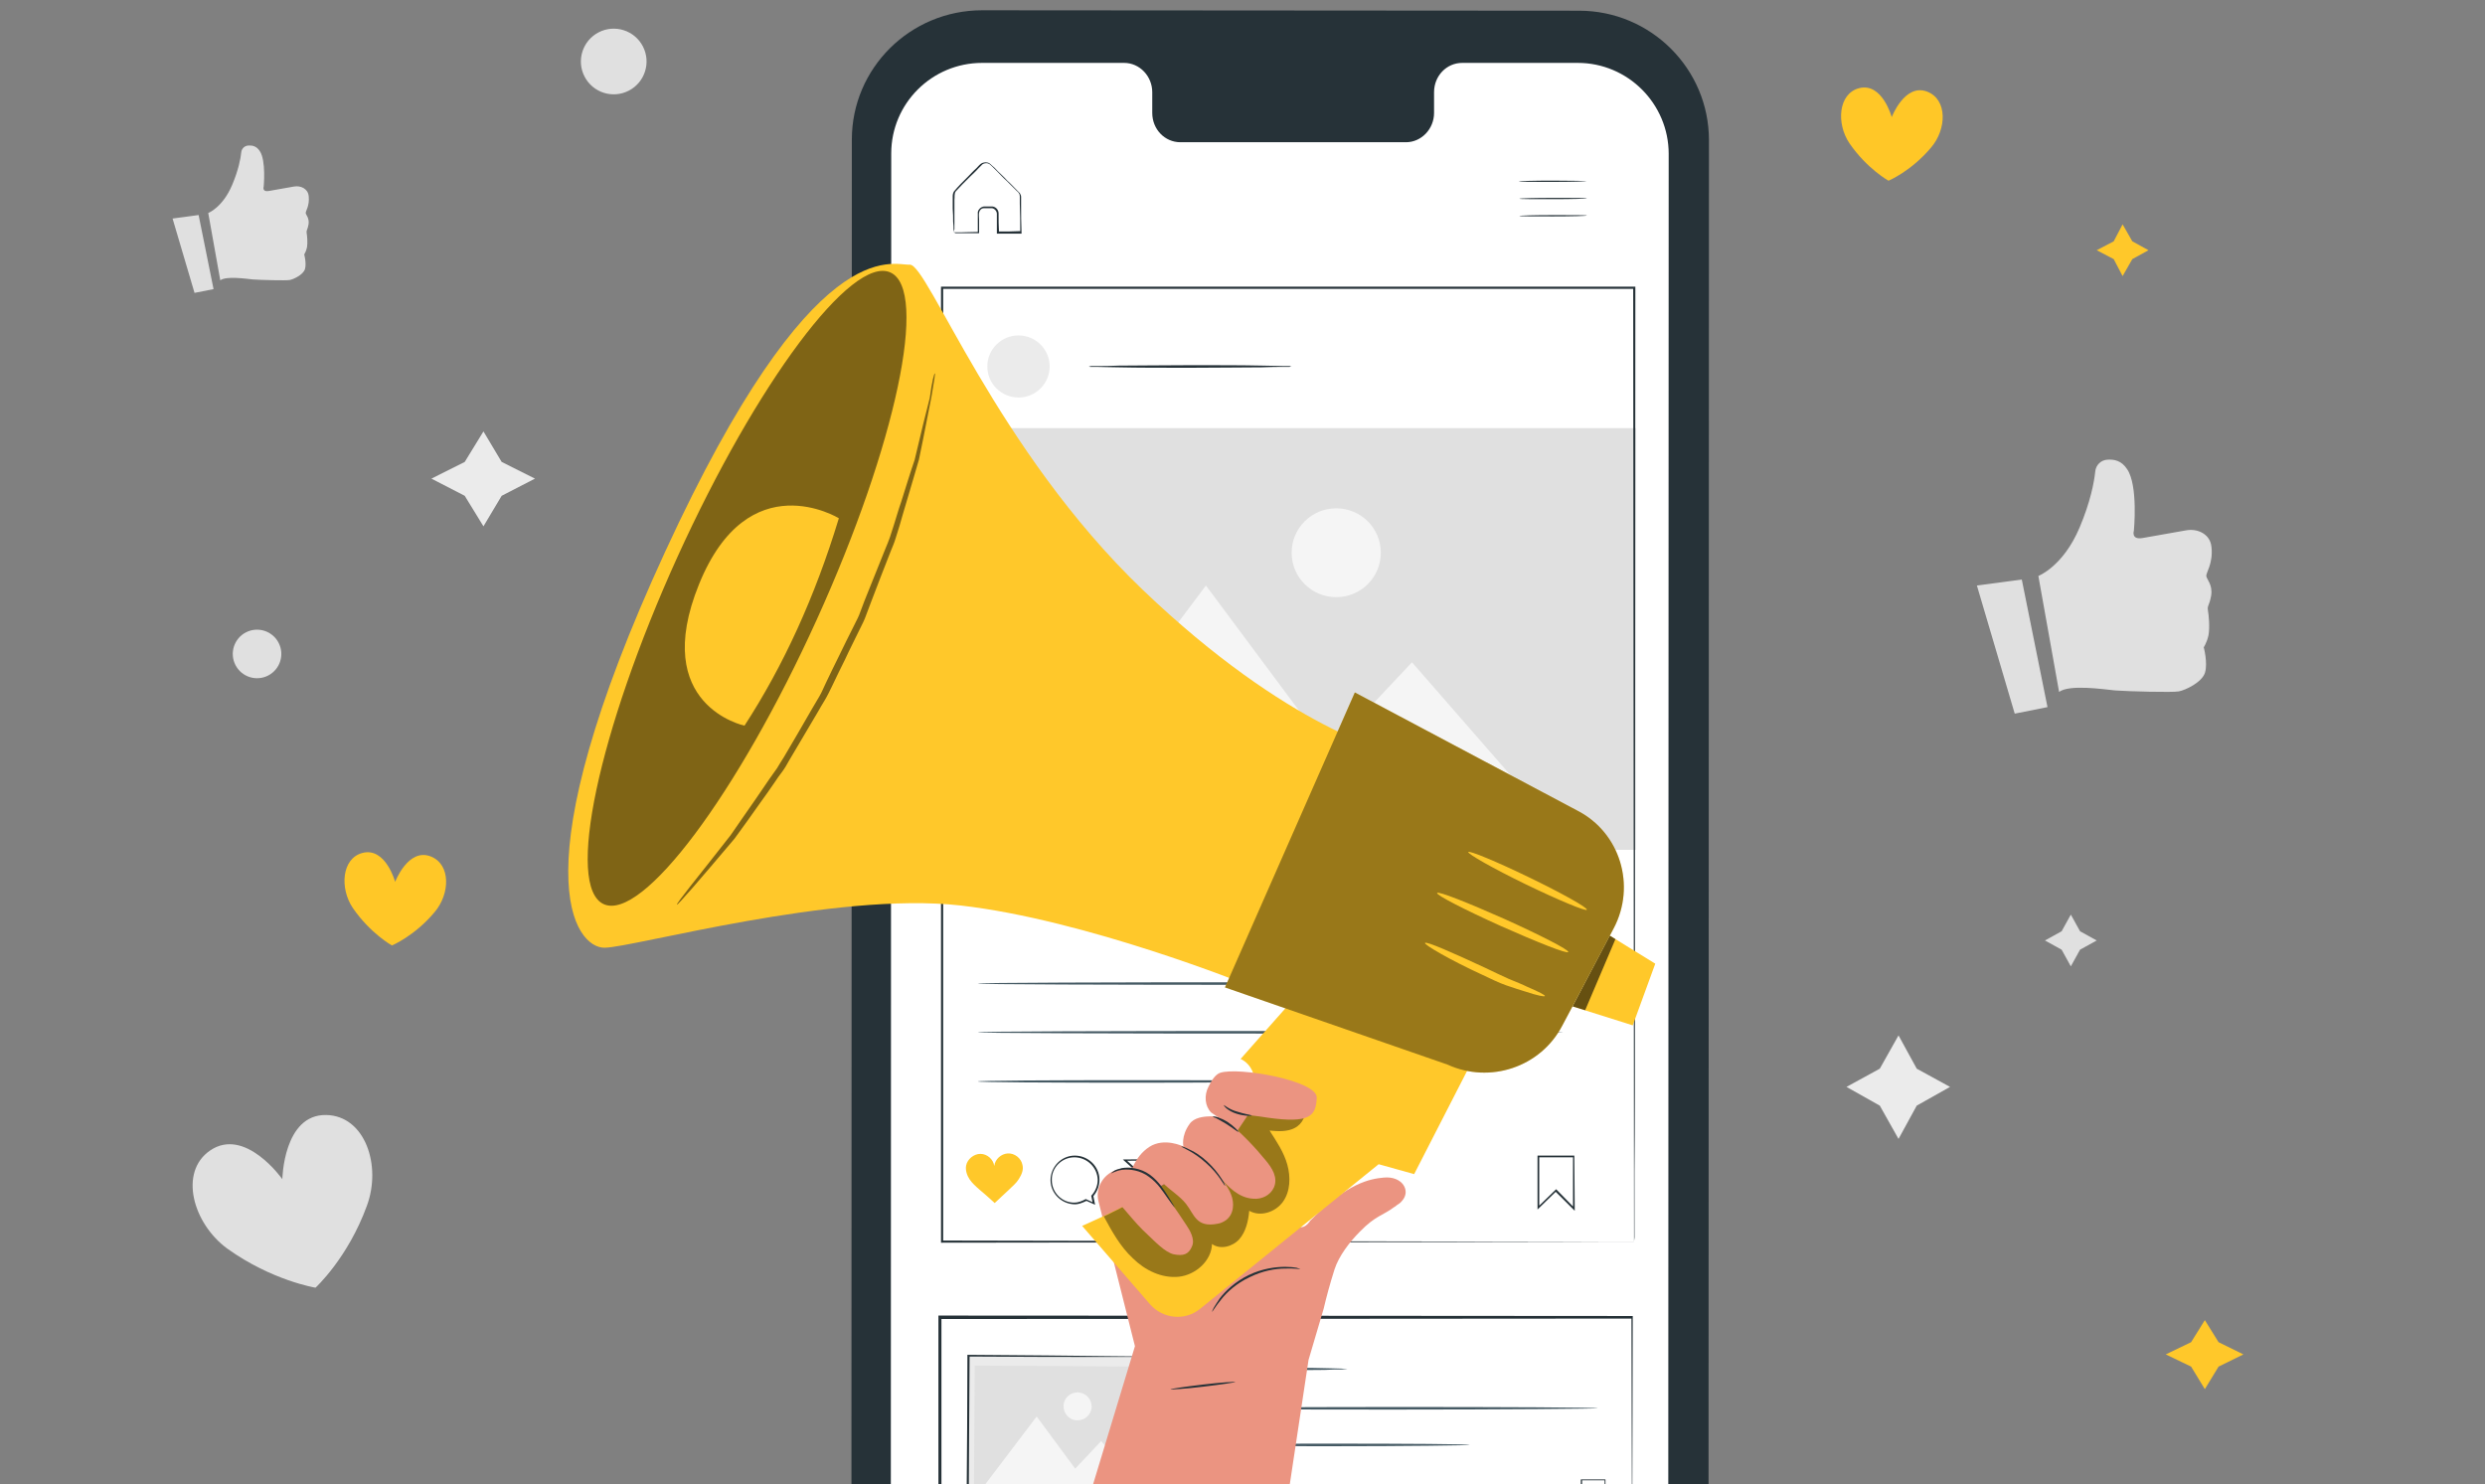 <svg width="288" height="172" viewBox="0 0 288 172" fill="none" xmlns="http://www.w3.org/2000/svg">
<rect x="0" y="0" width="288" height="172" fill="#808080" stroke="none"/>
<g clip-path="url(#clip0_2648_31313)">
<g clip-path="url(#clip1_2648_31313)">
<path d="M220.03 120L222.141 123.859L226 125.97L222.141 128.141L220.03 132L217.859 128.141L214 125.97L217.859 123.859L220.03 120Z" fill="#EBEBEB"/>
<path d="M56.03 50L58.141 53.538L62 55.472L58.141 57.462L56.03 61L53.859 57.462L50 55.472L53.859 53.538L56.03 50Z" fill="#EBEBEB"/>
<path d="M240 106L241.067 107.933L243 109L241.067 110.067L240 112L238.933 110.067L237 109L238.933 107.933L240 106Z" fill="#E0E0E0"/>
<path d="M238.639 80.191L236.237 66.752C236.237 66.752 239.106 65.66 241.013 61.146C242.27 58.179 242.706 55.868 242.827 54.657C242.893 53.891 243.504 53.305 244.258 53.276C244.969 53.232 245.863 53.341 246.537 54.397C247.815 56.301 247.307 61.507 247.307 61.507C247.307 61.507 246.949 62.594 248.33 62.354L253.363 61.465C254.004 61.352 254.675 61.434 255.262 61.767C255.766 62.072 256.214 62.544 256.302 63.407C256.505 65.327 255.645 66.386 255.702 66.776C255.76 67.166 256.446 67.762 256.27 69.001C256.052 70.227 255.801 70.144 255.887 70.728C255.987 71.271 256.119 72.704 255.955 73.623C255.75 74.528 255.403 75.016 255.403 75.016C255.403 75.016 255.885 76.796 255.555 77.938C255.225 79.08 253.248 80.003 252.509 80.13C251.812 80.271 246.606 80.13 245.155 80.022C243.759 79.886 239.863 79.297 238.639 80.191Z" fill="#E0E0E0"/>
<path d="M229.113 67.861L233.497 82.709L237.296 81.952L234.315 67.162L229.113 67.861Z" fill="#E0E0E0"/>
<path d="M25.529 32.486L24.134 24.687C24.134 24.687 25.8 24.053 26.906 21.434C27.636 19.712 27.889 18.37 27.959 17.667C27.997 17.223 28.352 16.883 28.79 16.866C29.202 16.84 29.721 16.904 30.112 17.517C30.854 18.622 30.559 21.643 30.559 21.643C30.559 21.643 30.352 22.274 31.153 22.134L34.074 21.619C34.446 21.553 34.835 21.601 35.176 21.794C35.468 21.971 35.728 22.245 35.779 22.745C35.897 23.86 35.398 24.475 35.431 24.701C35.465 24.927 35.863 25.273 35.761 25.992C35.634 26.703 35.488 26.655 35.538 26.994C35.596 27.309 35.673 28.141 35.578 28.674C35.459 29.2 35.258 29.483 35.258 29.483C35.258 29.483 35.538 30.516 35.346 31.179C35.154 31.842 34.007 32.377 33.578 32.451C33.173 32.533 30.152 32.451 29.31 32.388C28.5 32.31 26.239 31.968 25.529 32.486Z" fill="#E0E0E0"/>
<path d="M20 25.328L22.544 33.945L24.749 33.506L23.019 24.922L20 25.328Z" fill="#E0E0E0"/>
<path d="M182.907 204L113.725 203.95C105.397 203.95 98.674 197.204 98.674 188.957L98.724 16.185C98.724 7.888 105.497 1.191 113.825 1.191L183.008 1.241C191.336 1.241 198.058 7.988 198.058 16.235L198.008 189.007C197.958 197.253 191.235 204 182.907 204Z" fill="#263238"/>
<path d="M182.857 7.289H169.462C167.656 7.289 166.201 8.788 166.201 10.688V13.086C166.201 14.936 164.746 16.485 162.94 16.485H136.802C134.996 16.485 133.541 14.986 133.541 13.086V10.688C133.541 8.838 132.087 7.289 130.28 7.289H125.565H113.825C108.006 7.289 103.29 11.987 103.29 17.784L103.24 186.409C103.24 192.206 107.955 196.904 113.775 196.904L182.807 196.954C188.627 196.954 193.343 192.256 193.343 186.459L193.393 17.834C193.393 12.037 188.677 7.289 182.857 7.289Z" fill="white"/>
<path d="M183.861 20.982C183.861 21.032 182.105 21.082 179.948 21.082C177.79 21.082 176.034 21.082 176.034 21.032C176.034 20.982 177.79 20.932 179.948 20.932C182.155 20.932 183.861 20.982 183.861 20.982Z" fill="#263238"/>
<path d="M183.911 22.982C183.911 23.032 182.155 23.082 179.998 23.082C177.84 23.082 176.085 23.082 176.085 23.032C176.085 22.982 177.84 22.932 179.998 22.932C182.155 22.932 183.911 22.932 183.911 22.982Z" fill="#263238"/>
<path d="M183.911 24.98C183.911 25.03 182.155 25.08 179.998 25.08C177.84 25.08 176.085 25.08 176.085 25.03C176.085 24.98 177.84 24.93 179.998 24.93C182.155 24.93 183.911 24.93 183.911 24.98Z" fill="#263238"/>
<path d="M110.514 26.93C110.514 26.93 110.564 26.93 110.715 26.93C110.865 26.93 111.066 26.93 111.267 26.93C111.818 26.93 112.521 26.88 113.374 26.88L113.323 26.93C113.323 26.48 113.323 25.98 113.323 25.43C113.323 25.13 113.323 24.881 113.323 24.581C113.374 24.281 113.675 23.981 114.026 23.931C114.377 23.931 114.678 23.931 115.029 23.931C115.431 23.981 115.732 24.331 115.732 24.731C115.732 25.43 115.732 26.18 115.782 26.93L115.681 26.83C116.534 26.83 117.437 26.83 118.34 26.78L118.24 26.88C118.24 25.83 118.24 24.731 118.19 23.581C118.19 23.281 118.19 23.031 118.19 22.731C118.19 22.482 118.039 22.282 117.839 22.132C117.437 21.732 117.086 21.382 116.685 20.982C116.283 20.632 115.932 20.233 115.581 19.883C115.38 19.683 115.23 19.533 115.029 19.333C114.829 19.133 114.678 18.983 114.477 18.933C114.277 18.883 114.026 18.933 113.875 19.033C113.725 19.183 113.524 19.383 113.374 19.533C113.073 19.883 112.721 20.183 112.42 20.483C111.818 21.082 111.216 21.682 110.765 22.182C110.564 22.482 110.665 22.831 110.614 23.181C110.614 23.531 110.614 23.831 110.614 24.131C110.614 24.681 110.614 25.18 110.614 25.63C110.614 26.03 110.614 26.33 110.614 26.58C110.514 26.78 110.514 26.93 110.514 26.93C110.514 26.93 110.514 26.83 110.514 26.63C110.514 26.38 110.514 26.08 110.464 25.68C110.464 25.23 110.464 24.731 110.414 24.181C110.414 23.881 110.414 23.581 110.414 23.231C110.414 23.081 110.414 22.881 110.414 22.731C110.414 22.532 110.464 22.332 110.564 22.182C111.066 21.582 111.618 21.032 112.22 20.433C112.521 20.133 112.822 19.783 113.173 19.483C113.323 19.333 113.474 19.133 113.675 18.983C113.875 18.833 114.176 18.783 114.427 18.833C114.728 18.883 114.879 19.133 115.079 19.283C115.28 19.433 115.431 19.633 115.631 19.833C115.982 20.183 116.384 20.532 116.735 20.932C117.136 21.282 117.487 21.682 117.889 22.082C117.989 22.182 118.09 22.282 118.19 22.382C118.29 22.532 118.34 22.681 118.34 22.831C118.34 23.131 118.34 23.381 118.34 23.681C118.34 24.78 118.34 25.88 118.391 26.98V27.079H118.29C117.387 27.079 116.484 27.079 115.631 27.079H115.531V26.98C115.531 26.23 115.531 25.48 115.531 24.78C115.531 24.481 115.28 24.181 114.979 24.131C114.678 24.131 114.327 24.131 114.026 24.131C113.725 24.131 113.524 24.381 113.474 24.631C113.424 24.881 113.474 25.18 113.474 25.48C113.474 26.03 113.474 26.53 113.474 26.98V27.029H113.424C112.571 27.029 111.818 27.029 111.317 27.029C111.116 27.029 110.915 27.029 110.765 27.029C110.564 26.93 110.514 26.93 110.514 26.93Z" fill="#263238"/>
<path d="M156.168 158.669C156.168 158.669 155.917 158.719 155.465 158.719C154.963 158.719 154.261 158.719 153.509 158.769C151.853 158.769 149.545 158.819 146.987 158.819C144.428 158.819 142.12 158.819 140.465 158.769C139.662 158.769 139.01 158.719 138.508 158.719C138.057 158.719 137.806 158.669 137.806 158.669C137.806 158.669 138.057 158.619 138.508 158.619C139.01 158.619 139.712 158.619 140.465 158.569C142.12 158.569 144.428 158.52 146.987 158.52C149.545 158.52 151.853 158.52 153.509 158.569C154.311 158.569 154.963 158.619 155.465 158.619C155.917 158.669 156.168 158.669 156.168 158.669Z" fill="#455A64"/>
<path d="M185.165 163.218C185.165 163.268 174.529 163.368 161.435 163.368C148.341 163.368 137.705 163.318 137.705 163.218C137.705 163.168 148.341 163.068 161.435 163.068C174.529 163.068 185.165 163.118 185.165 163.218Z" fill="#455A64"/>
<path d="M170.315 167.466C170.315 167.516 162.99 167.616 154.01 167.616C144.98 167.616 137.705 167.566 137.705 167.466C137.705 167.366 145.03 167.316 154.01 167.316C163.041 167.316 170.315 167.366 170.315 167.466Z" fill="#455A64"/>
<path d="M186.068 175.713L184.613 174.264L183.208 175.663V171.465H186.068V175.713ZM184.613 174.064L185.968 175.413V171.565H183.359V175.313L184.613 174.064Z" fill="#263238"/>
<path d="M189.128 179.461C189.128 179.461 189.128 179.311 189.128 179.011C189.128 178.711 189.128 178.261 189.128 177.661C189.128 176.462 189.128 174.663 189.128 172.364C189.128 167.766 189.078 161.069 189.078 152.723L189.179 152.822C169.864 152.822 141.067 152.872 108.959 152.872L109.109 152.723C109.109 162.018 109.109 171.064 109.109 179.511L108.959 179.361C132.036 179.361 152.104 179.411 166.352 179.411C173.476 179.411 179.195 179.461 183.108 179.461C185.065 179.461 186.57 179.461 187.623 179.461C188.125 179.461 188.526 179.461 188.777 179.461C188.978 179.461 189.128 179.461 189.128 179.461C189.128 179.461 188.978 179.461 188.727 179.461C188.476 179.461 188.075 179.461 187.573 179.461C186.57 179.461 185.065 179.461 183.108 179.461C179.195 179.461 173.526 179.461 166.402 179.511C152.104 179.511 132.036 179.56 108.909 179.56H108.758V179.411C108.758 170.964 108.758 161.918 108.758 152.623V152.473H108.909C141.017 152.473 169.813 152.523 189.128 152.523H189.229V152.623C189.229 161.019 189.179 167.716 189.179 172.314C189.179 174.613 189.179 176.362 189.179 177.561C189.179 178.161 189.179 178.611 189.179 178.911C189.128 179.311 189.128 179.461 189.128 179.461Z" fill="#263238"/>
<path d="M112.23 157.181L112.13 174.873L134.354 174.999L134.455 157.307L112.23 157.181Z" fill="#EBEBEB"/>
<path d="M134.444 157.271C134.444 157.271 134.394 157.271 134.344 157.271C134.244 157.271 134.143 157.271 134.043 157.271C133.742 157.271 133.341 157.271 132.839 157.271C131.786 157.271 130.23 157.271 128.274 157.271C124.361 157.271 118.842 157.271 112.27 157.221L112.37 157.121C112.32 162.369 112.32 168.416 112.27 174.813C112.32 174.863 112.019 174.564 112.119 174.664H112.17H112.27H112.471H112.872H113.624C114.126 174.664 114.628 174.664 115.13 174.664C116.133 174.664 117.136 174.664 118.14 174.664C120.096 174.664 122.053 174.664 123.909 174.714C127.622 174.764 131.133 174.764 134.294 174.813L134.194 174.913C134.244 169.616 134.294 165.168 134.344 162.069C134.344 160.52 134.394 159.32 134.394 158.471C134.394 158.071 134.394 157.771 134.394 157.521C134.444 157.421 134.444 157.271 134.444 157.271C134.444 157.271 134.444 157.371 134.444 157.571C134.444 157.771 134.444 158.121 134.444 158.521C134.444 159.37 134.444 160.57 134.444 162.069C134.444 165.168 134.444 169.616 134.444 174.963V175.063H134.344C131.183 175.063 127.672 175.013 123.959 175.013C122.103 175.013 120.146 175.013 118.19 174.963C117.186 174.963 116.183 174.963 115.18 174.963C114.678 174.963 114.176 174.963 113.675 174.963H112.922H112.521H112.32H112.22H112.17C112.27 175.063 112.019 174.813 112.019 174.813C112.069 168.416 112.119 162.369 112.119 157.121V157.021H112.22C118.842 157.071 124.411 157.121 128.324 157.171C130.28 157.171 131.786 157.221 132.839 157.221C133.341 157.221 133.742 157.221 134.043 157.221C134.143 157.221 134.244 157.221 134.344 157.221C134.394 157.271 134.444 157.271 134.444 157.271Z" fill="#263238"/>
<path d="M112.962 158.271L112.874 173.764L133.544 173.881L133.632 158.388L112.962 158.271Z" fill="#E0E0E0"/>
<path d="M112.872 173.764L120.146 164.168L124.611 170.215L127.622 167.017L133.541 173.864L112.872 173.764Z" fill="#F5F5F5"/>
<path d="M126.518 163.018C126.518 163.918 125.765 164.618 124.862 164.618C123.959 164.618 123.257 163.868 123.257 162.968C123.257 162.069 124.009 161.369 124.912 161.369C125.815 161.419 126.518 162.119 126.518 163.018Z" fill="#F5F5F5"/>
<path d="M149.696 42.474C149.696 42.474 149.595 42.474 149.445 42.524C149.244 42.524 149.044 42.524 148.743 42.524C148.09 42.524 147.288 42.524 146.234 42.574C144.127 42.574 141.217 42.624 137.956 42.624C134.745 42.624 131.786 42.624 129.678 42.574C128.675 42.574 127.822 42.524 127.17 42.524C126.919 42.524 126.668 42.524 126.468 42.524C126.317 42.524 126.217 42.524 126.217 42.474C126.217 42.474 126.317 42.474 126.468 42.424C126.668 42.424 126.869 42.424 127.17 42.424C127.822 42.424 128.625 42.424 129.678 42.374C131.786 42.374 134.695 42.324 137.956 42.324C141.167 42.324 144.077 42.324 146.234 42.374C147.237 42.374 148.09 42.424 148.743 42.424C148.993 42.424 149.244 42.424 149.445 42.424C149.595 42.474 149.696 42.474 149.696 42.474Z" fill="#263238"/>
<path d="M182.506 140.329L180.299 138.13L178.192 140.179V133.932H182.456L182.506 140.329ZM180.349 137.83L180.399 137.88L182.305 139.829V134.131H178.392V139.729L180.349 137.83Z" fill="#263238"/>
<path d="M126.919 139.629L125.916 139.179C125.414 139.429 124.963 139.579 124.611 139.579C123.056 139.579 121.752 138.33 121.752 136.78C121.752 135.231 123.006 133.932 124.561 133.932C126.116 133.932 127.421 135.181 127.421 136.73C127.421 137.43 127.17 138.08 126.718 138.629L126.919 139.629ZM124.511 134.131C123.056 134.131 121.852 135.331 121.902 136.78C121.902 138.23 123.106 139.429 124.561 139.379C124.912 139.379 125.364 139.229 125.815 138.979H125.866L126.618 139.329L126.468 138.579L126.518 138.529C126.969 138.03 127.22 137.38 127.22 136.73C127.17 135.281 125.966 134.131 124.511 134.131Z" fill="#263238"/>
<path d="M133.491 139.23L132.337 136.381L130.13 134.382L135.448 134.332L133.491 139.23ZM130.632 134.532L132.488 136.231L133.491 138.68L135.147 134.482L130.632 134.532Z" fill="#263238"/>
<path d="M135.301 134.325L132.4 136.205L132.509 136.373L135.411 134.492L135.301 134.325Z" fill="#263238"/>
<path d="M118.491 134.982C118.34 134.232 117.588 133.633 116.785 133.682C116.033 133.732 115.33 134.332 115.23 135.132C115.129 134.382 114.427 133.732 113.624 133.732C112.872 133.732 112.119 134.332 111.969 135.082C111.869 135.632 112.069 136.231 112.37 136.681C112.671 137.131 113.123 137.531 113.524 137.881C114.126 138.38 114.678 138.88 115.28 139.43C115.882 138.88 116.384 138.38 116.936 137.881C117.337 137.481 117.788 137.131 118.089 136.631C118.441 136.081 118.641 135.532 118.491 134.982Z" fill="#FFC82A"/>
<path d="M118.039 46.072C120.034 46.072 121.651 44.461 121.651 42.473C121.651 40.486 120.034 38.875 118.039 38.875C116.044 38.875 114.427 40.486 114.427 42.473C114.427 44.461 116.044 46.072 118.039 46.072Z" fill="#EBEBEB"/>
<path d="M181.151 119.64C181.151 119.69 165.95 119.79 147.237 119.79C128.524 119.79 113.323 119.74 113.323 119.64C113.323 119.54 128.524 119.49 147.237 119.49C165.95 119.49 181.151 119.54 181.151 119.64Z" fill="#455A64"/>
<path d="M181.151 113.992C181.151 114.042 165.95 114.142 147.237 114.142C128.524 114.142 113.323 114.092 113.323 113.992C113.323 113.892 128.524 113.842 147.237 113.842C165.95 113.892 181.151 113.942 181.151 113.992Z" fill="#455A64"/>
<path d="M150.248 125.337C150.248 125.387 141.97 125.487 131.785 125.487C121.601 125.487 113.323 125.437 113.323 125.337C113.323 125.237 121.601 125.188 131.785 125.188C141.97 125.188 150.248 125.237 150.248 125.337Z" fill="#455A64"/>
<path d="M189.58 49.619H109.36V98.497H189.58V49.619Z" fill="#E0E0E0"/>
<path d="M116.785 98.498L139.762 67.861L154.01 87.003L163.643 76.757L182.606 98.498H116.785Z" fill="#F5F5F5"/>
<path d="M160.031 64.062C160.031 66.91 157.723 69.209 154.863 69.209C152.004 69.209 149.696 66.91 149.696 64.062C149.696 61.213 152.004 58.914 154.863 58.914C157.723 58.914 160.031 61.213 160.031 64.062Z" fill="#F5F5F5"/>
<path d="M189.379 143.927C189.379 142.877 189.329 98.747 189.279 33.377L189.379 33.477C165.198 33.477 137.906 33.477 109.159 33.477L109.31 33.327C109.31 74.658 109.31 112.941 109.31 143.877L109.21 143.777C157.773 143.877 188.476 143.927 189.379 143.927C188.526 143.927 157.823 143.977 109.159 144.027H109.059V143.927C109.059 112.991 109.059 74.708 109.059 33.377V33.227H109.21C137.956 33.227 165.248 33.227 189.429 33.227H189.53V33.327C189.53 66.062 189.48 93.699 189.48 113.191C189.48 122.936 189.48 130.583 189.429 135.881C189.429 138.479 189.429 140.528 189.429 141.878C189.429 142.578 189.429 143.077 189.429 143.427C189.379 143.727 189.379 143.927 189.379 143.927Z" fill="#263238"/>
<path d="M151.652 157.619L153.408 151.672C153.709 150.372 154.111 148.873 154.663 147.124C155.164 145.575 156.418 143.925 157.622 142.726C159.429 140.877 160.281 140.877 161.536 139.927C161.636 139.877 161.786 139.777 161.887 139.677C162.138 139.527 162.338 139.377 162.489 139.177C163.542 138.028 162.539 136.279 160.382 136.479C158.776 136.629 156.168 137.078 151.903 141.426C151.853 141.476 151.803 141.526 151.753 141.626C149.495 144.525 147.438 136.279 147.037 133.18C146.786 131.181 144.629 129.982 142.672 130.681L132.287 135.529C131.434 135.229 130.431 135.279 129.277 135.629C127.772 136.179 126.919 137.778 127.321 139.277L131.535 156.02L119.143 196.902H145.732L151.652 157.619Z" fill="#EB9481"/>
<path d="M172.121 120.036L163.894 136.079L159.78 134.93L139.11 151.672C137.354 153.122 134.796 152.872 133.291 151.173L125.414 142.077C125.414 142.077 141.268 135.28 144.227 129.632C147.187 123.985 143.776 122.735 143.776 122.735L151.251 114.289L172.121 120.036Z" fill="#FFC82A"/>
<path d="M161.435 87.251C161.435 87.251 149.395 84.603 132.438 68.36C115.481 52.117 107.504 30.577 105.447 30.677C103.39 30.777 94.309 26.579 77.102 63.912C59.894 101.245 66.667 109.891 70.078 109.841C73.49 109.791 96.768 103.294 111.317 104.944C125.866 106.593 144.528 114.139 144.528 114.139L161.435 87.251Z" fill="#FFC82A"/>
<path d="M187.021 107.592L182.908 115.388L181.051 118.887C178.543 123.684 172.673 125.634 167.757 123.385L141.97 114.439L157.02 80.254L182.807 93.948C187.774 96.497 189.63 102.644 187.021 107.592Z" fill="#FFC82A"/>
<g opacity="0.4">
<path d="M187.021 107.592L182.908 115.388L181.051 118.887C178.543 123.684 172.673 125.634 167.757 123.385L141.97 114.439L157.02 80.254L182.807 93.948C187.774 96.497 189.63 102.644 187.021 107.592Z" fill="black"/>
</g>
<path d="M78.506 64.561C69.326 84.802 65.513 102.794 69.978 104.793C74.443 106.792 85.48 92.048 94.661 71.808C103.842 51.566 107.654 33.575 103.189 31.576C98.724 29.576 87.687 44.37 78.506 64.561Z" fill="#FFC82A"/>
<g opacity="0.5">
<path d="M78.506 64.561C69.326 84.802 65.513 102.794 69.978 104.793C74.443 106.792 85.48 92.048 94.661 71.808C103.842 51.566 107.654 33.575 103.189 31.576C98.724 29.576 87.687 44.37 78.506 64.561Z" fill="black"/>
</g>
<path d="M189.229 118.837L182.255 116.638L186.57 108.441L191.838 111.69L189.229 118.837Z" fill="#FFC82A"/>
<g opacity="0.6">
<path d="M186.57 108.441L182.255 116.638L183.71 117.088L187.222 108.841L186.57 108.441Z" fill="black"/>
</g>
<path d="M181.754 110.341C181.653 110.591 178.141 109.191 173.977 107.342C169.763 105.443 166.452 103.744 166.553 103.494C166.653 103.244 170.165 104.643 174.329 106.492C178.543 108.392 181.854 110.091 181.754 110.341Z" fill="#FFC82A"/>
<path d="M183.911 105.444C183.81 105.644 180.65 104.344 176.837 102.495C173.024 100.646 170.064 98.947 170.165 98.747C170.265 98.547 173.426 99.846 177.238 101.696C181.051 103.545 184.011 105.194 183.911 105.444Z" fill="#FFC82A"/>
<path d="M179.044 115.438C178.994 115.538 178.192 115.388 176.837 114.938C176.185 114.738 175.382 114.488 174.529 114.189C173.676 113.889 172.773 113.439 171.82 112.989C168.007 111.24 165.047 109.491 165.148 109.291C165.248 109.041 168.409 110.44 172.171 112.189C173.125 112.639 174.028 113.089 174.83 113.439C175.683 113.789 176.436 114.089 177.038 114.388C178.342 114.938 179.095 115.338 179.044 115.438Z" fill="#FFC82A"/>
<path d="M97.219 60.064C97.219 60.064 86.734 53.617 81.015 67.71C75.296 81.804 86.283 84.103 86.283 84.103C90.798 77.156 94.46 69.16 97.219 60.064Z" fill="#FFC82A"/>
<g opacity="0.5">
<path d="M108.357 43.272C108.407 43.272 108.256 44.221 107.955 45.97C107.604 47.669 107.153 50.168 106.501 53.267C106.049 54.766 105.598 56.416 105.046 58.215C104.795 59.114 104.494 60.014 104.243 60.964C104.092 61.413 103.942 61.913 103.791 62.413C103.641 62.913 103.44 63.362 103.24 63.862C102.487 65.811 101.684 67.811 100.882 69.96C100.681 70.509 100.48 71.009 100.28 71.559C100.079 72.109 99.778 72.608 99.527 73.158C99.025 74.208 98.474 75.257 97.972 76.357C97.42 77.456 96.918 78.506 96.417 79.555C96.166 80.055 95.915 80.605 95.614 81.105C95.313 81.604 95.012 82.104 94.761 82.554C93.607 84.503 92.504 86.352 91.45 88.151C91.199 88.601 90.948 89.051 90.647 89.451C90.346 89.851 90.045 90.25 89.794 90.65C89.243 91.45 88.691 92.249 88.139 92.999C87.085 94.499 86.082 95.898 85.129 97.197C83.122 99.596 81.466 101.495 80.312 102.845C79.159 104.144 78.506 104.894 78.456 104.844C78.406 104.794 78.958 104.044 80.062 102.645C81.165 101.245 82.771 99.246 84.677 96.797C85.58 95.498 86.533 94.099 87.587 92.599C88.089 91.85 88.641 91.05 89.192 90.25C89.493 89.851 89.744 89.451 90.045 89.051C90.296 88.651 90.547 88.201 90.848 87.751C91.901 85.952 93.005 84.103 94.109 82.154C94.41 81.654 94.661 81.204 94.962 80.705C95.263 80.205 95.463 79.655 95.714 79.155C96.216 78.106 96.718 77.056 97.269 75.957C97.771 74.907 98.323 73.808 98.825 72.808C99.076 72.258 99.377 71.759 99.577 71.259C99.778 70.709 99.979 70.209 100.179 69.66C101.032 67.561 101.835 65.561 102.587 63.662C102.788 63.163 102.989 62.713 103.139 62.263C103.29 61.763 103.44 61.313 103.591 60.864C103.892 59.914 104.143 59.014 104.444 58.165C104.996 56.416 105.497 54.766 105.999 53.317C106.701 50.318 107.303 47.869 107.755 46.12C108.006 44.221 108.256 43.272 108.357 43.272Z" fill="black"/>
</g>
<g opacity="0.4">
<path d="M127.923 140.977C128.876 142.726 129.829 144.475 131.284 145.825C132.689 147.224 134.645 148.174 136.602 147.974C138.558 147.774 140.415 146.125 140.465 144.176C141.418 144.875 142.873 144.475 143.625 143.626C144.378 142.776 144.679 141.527 144.779 140.327C146.084 141.077 147.84 140.477 148.692 139.278C149.545 138.078 149.596 136.429 149.194 134.98C148.793 133.53 147.94 132.281 147.137 131.032C148.141 131.131 149.194 131.181 150.047 130.732C150.95 130.282 151.552 129.132 151 128.283C150.699 127.783 150.097 127.533 149.545 127.383C147.99 126.883 146.886 126.534 145.281 126.683C144.93 126.683 145.933 130.932 135.799 136.729C129.829 140.177 127.923 140.977 127.923 140.977Z" fill="black"/>
</g>
<path d="M150.699 147.074C150.699 147.124 149.997 146.974 148.943 147.024C147.84 147.024 146.334 147.274 144.829 148.024C143.324 148.723 142.17 149.773 141.518 150.623C140.816 151.472 140.515 152.072 140.465 152.022C140.465 152.022 140.515 151.872 140.665 151.572C140.816 151.322 141.067 150.922 141.368 150.473C142.02 149.623 143.174 148.523 144.729 147.774C146.284 147.024 147.84 146.824 148.943 146.824C149.495 146.824 149.947 146.874 150.248 146.924C150.549 147.024 150.699 147.074 150.699 147.074Z" fill="#263238"/>
<path d="M128.575 138.279C130.18 139.828 131.334 141.577 133.04 143.126C133.792 143.826 135.047 145.176 136.05 145.375C137.104 145.575 137.756 145.425 138.157 144.426C138.508 143.626 137.906 142.577 137.455 141.927C136.351 140.228 135.348 138.878 134.495 137.579C134.093 136.979 134.595 136.829 134.796 137.129C135.598 137.929 136.752 138.628 137.455 139.528C138.408 140.728 138.609 142.327 141.117 141.827C141.468 141.777 141.769 141.627 142.07 141.427C143.023 140.728 143.074 139.428 142.672 138.429C142.371 137.629 141.819 136.979 141.268 136.329C142.321 137.529 143.525 138.828 145.231 138.928C146.234 139.028 147.238 138.528 147.639 137.629C148.141 136.479 147.438 135.38 146.686 134.48C145.381 132.881 143.977 131.432 142.421 130.132C141.819 129.632 141.117 129.383 140.364 129.383C139.461 129.383 138.358 129.533 137.856 130.282C136.853 131.682 137.154 132.881 137.154 132.881C137.154 132.881 134.946 131.782 133.19 132.931C131.434 134.08 130.983 136.13 130.983 136.13L128.575 138.279Z" fill="#EB9481"/>
<path d="M140.364 128.933C139.662 128.233 139.511 126.984 140.063 125.934C140.415 125.185 140.916 124.485 141.418 124.335C143.525 123.635 152.706 125.235 152.606 127.234C152.505 129.333 151.853 130.232 146.886 129.533C146.033 129.383 144.629 129.233 144.629 129.233L143.425 131.032L140.364 128.933Z" fill="#EB9481"/>
<path d="M141.97 137.429C141.92 137.479 141.217 136.03 139.762 134.781C138.358 133.481 136.853 132.931 136.903 132.881C136.903 132.831 137.304 132.931 137.856 133.231C138.458 133.481 139.211 133.981 139.913 134.631C140.615 135.28 141.167 135.98 141.518 136.53C141.87 137.03 142.02 137.429 141.97 137.429Z" fill="#263238"/>
<path d="M143.525 131.182C143.475 131.232 142.873 130.733 142.07 130.233C141.669 129.983 141.267 129.783 141.017 129.633C140.716 129.483 140.565 129.483 140.565 129.433C140.565 129.383 140.766 129.383 141.117 129.483C141.418 129.583 141.869 129.783 142.271 130.033C143.023 130.533 143.575 131.132 143.525 131.182Z" fill="#263238"/>
<path d="M145.08 129.283C145.08 129.333 144.278 129.383 143.324 129.083C142.823 128.933 142.421 128.683 142.171 128.483C141.92 128.283 141.819 128.083 141.819 128.083C141.87 128.033 142.421 128.583 143.375 128.833C144.278 129.133 145.08 129.233 145.08 129.283Z" fill="#263238"/>
<path d="M136.15 139.928C136.1 139.928 135.799 139.529 135.297 138.829C134.796 138.129 134.194 137.13 133.14 136.38C132.137 135.63 130.933 135.48 130.08 135.58C129.277 135.68 128.826 136.03 128.775 135.98C128.775 135.98 128.876 135.88 129.076 135.73C129.277 135.58 129.628 135.48 130.03 135.38C130.882 135.23 132.187 135.38 133.24 136.13C134.344 136.93 134.946 137.979 135.398 138.679C135.899 139.479 136.15 139.928 136.15 139.928Z" fill="#263238"/>
<path d="M143.174 160.169C143.174 160.219 141.518 160.469 139.411 160.719C137.354 160.968 135.649 161.068 135.649 161.018C135.649 160.968 137.304 160.719 139.411 160.469C141.468 160.219 143.174 160.119 143.174 160.169Z" fill="#263238"/>
<path d="M246 26L247.125 27.969L249 29L247.125 30.031L246 32L244.969 30.031L243 29L244.969 27.969L246 26Z" fill="#FFC82A"/>
<path d="M255.531 153L257.122 155.558L260 156.973L257.122 158.388L255.531 161L253.939 158.388L251 156.973L253.939 155.558L255.531 153Z" fill="#FFC82A"/>
<path d="M72.875 10.508C74.742 9.543 75.474 7.247 74.509 5.38C73.544 3.513 71.248 2.782 69.381 3.747C67.514 4.712 66.782 7.008 67.747 8.875C68.712 10.742 71.008 11.473 72.875 10.508Z" fill="#E0E0E0"/>
<path d="M31.083 78.291C32.463 77.577 33.004 75.88 32.29 74.5C31.577 73.12 29.88 72.579 28.499 73.292C27.119 74.006 26.578 75.703 27.292 77.083C28.005 78.463 29.702 79.004 31.083 78.291Z" fill="#E0E0E0"/>
</g>
<path d="M42.509 139.777C40.307 145.818 36.567 149.242 36.567 149.242C36.567 149.242 31.532 148.428 26.348 144.718C22.369 141.817 20.694 135.858 24.343 133.345C28.423 130.553 32.722 136.666 32.722 136.666C32.722 136.666 32.846 129.127 37.81 129.227C42.329 129.316 44.253 135.125 42.509 139.777Z" fill="#E0E0E0"/>
<path d="M50.366 105.718C48.05 108.486 45.422 109.578 45.422 109.578C45.422 109.578 42.92 108.187 40.893 105.238C39.347 102.947 39.602 99.482 42.008 98.853C44.695 98.159 45.796 102.206 45.796 102.206C45.796 102.206 47.302 98.251 49.903 99.253C52.27 100.163 52.176 103.597 50.366 105.718Z" fill="#FFC727"/>
<path d="M223.814 17.086C221.497 19.853 218.869 20.945 218.869 20.945C218.869 20.945 216.368 19.554 214.34 16.605C212.794 14.314 213.049 10.849 215.456 10.22C218.142 9.526 219.243 13.574 219.243 13.574C219.243 13.574 220.749 9.619 223.35 10.62C225.718 11.53 225.623 14.964 223.814 17.086Z" fill="#FFC727"/>
</g>
<defs>
<clipPath id="clip0_2648_31313">
<rect width="288" height="172" fill="white"/>
</clipPath>
<clipPath id="clip1_2648_31313">
<rect width="279" height="223" fill="white" transform="translate(4 -19)"/>
</clipPath>
</defs>
</svg>
